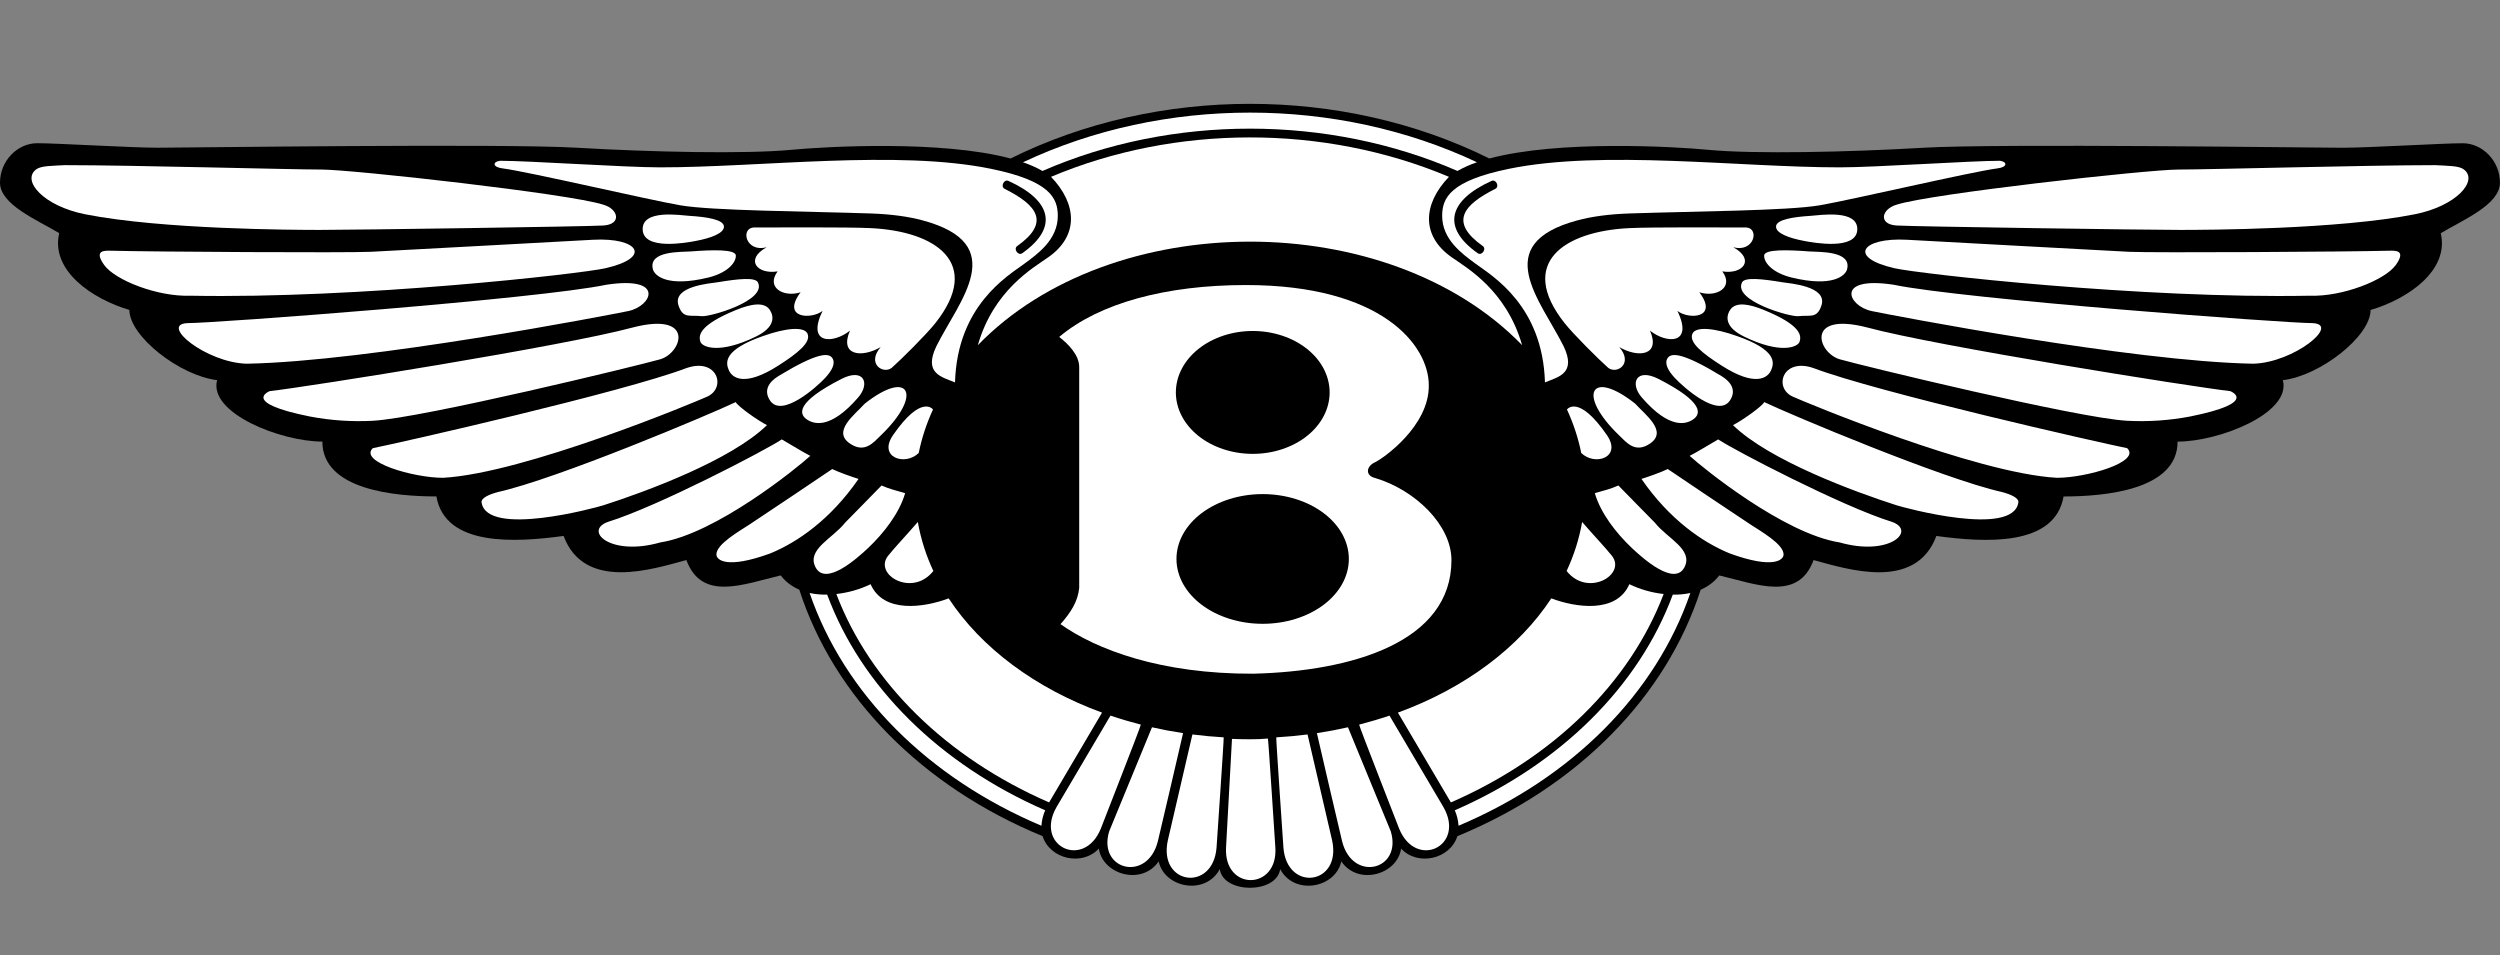 <?xml version="1.0" encoding="utf-8" ?><svg xmlns="http://www.w3.org/2000/svg" xmlns:xlink="http://www.w3.org/1999/xlink" width="2047" height="782" viewBox="0 0 2047 782"><rect x="0" y="0" width="2047" height="782" fill="#808080" stroke="none"/><clipPath id="cl_4"><rect width="2047" height="782"/></clipPath><g clip-path="url(#cl_4)"><path transform="matrix(1.999 0 0 2 0 -618)" d="M524.358 664.809C530.151 675.725 546.998 672.628 549.403 661.654C556.332 671.754 572.378 667.039 573.908 656.415C580.619 663.731 593.932 660.802 596.948 651.329C596.992 651.191 596.905 651.467 596.948 651.329C646.33 631.021 682.472 594.281 696.609 550.423Q697.729 549.954 698.78 549.346Q699.831 548.737 700.794 547.998Q701.758 547.26 702.619 546.403Q703.48 545.546 704.223 544.586C719.496 548.178 736.562 555.363 742.85 538.298C756.33 541.89 784.596 551.297 793.15 528.424C812.912 531.12 841.65 532.913 845.25 512.255C862.315 512.255 891.95 509.559 891.95 489.797C909.023 489.797 938.658 478.117 935.066 464.644C950.339 462.851 971.004 446.682 971.004 435.905C986.27 431.416 1003.34 419.736 999.743 404.47C1008.72 399.078 1023.99 392.79 1023.99 383.812C1023.99 374.835 1016.81 367.643 1008.72 367.643C1000.63 367.643 970.093 369.494 959.316 369.494C948.546 369.494 818.297 367.694 787.758 369.494C757.219 371.287 718.593 372.132 699.727 370.339C685.832 368.999 638.49 366.288 610.065 373.888C549.862 344.056 474.146 344.049 413.928 373.888C385.51 366.295 338.161 369.006 324.258 370.325C305.393 372.125 266.773 371.272 236.228 369.479C205.689 367.68 75.439 369.479 64.662 369.479C53.885 369.479 23.347 367.629 15.258 367.629C7.17 367.629 0 374.821 0 383.798C0 392.782 15.273 399.071 24.257 404.456C20.658 419.729 37.73 431.402 52.996 435.89C52.996 446.667 73.654 462.837 88.927 464.629C85.335 478.11 114.977 489.783 132.042 489.783C132.042 509.537 161.685 512.24 178.75 512.24C182.342 532.898 211.088 531.106 230.85 528.41C239.405 551.29 267.677 541.883 281.15 538.283C287.438 555.356 304.504 548.164 319.777 544.572C321.861 547.282 324.484 549.162 327.391 550.408C341.528 594.274 377.677 631.014 427.052 651.322C427.088 651.46 427.008 651.183 427.052 651.322C430.068 660.794 443.381 663.724 450.092 656.408C451.622 667.032 467.668 671.739 474.597 661.647C476.995 672.621 493.849 675.718 499.634 664.802C501.012 675.011 522.981 675.011 524.358 664.809L524.358 664.809Z"/><path fill="white" transform="matrix(1.999 0 0 2 0 -618)" d="M356.604 548.178C361.887 560.253 378.581 557.739 388.578 553.971C401.913 574.258 424.093 590.769 451.404 600.745L429.711 637.513C387.543 619.144 356.327 588.394 342.57 552.186Q344.393 551.984 346.192 551.631Q347.992 551.277 349.755 550.773Q351.519 550.269 353.234 549.62Q354.949 548.97 356.604 548.178L356.604 548.178Z"/><path fill="white" transform="matrix(1.999 0 0 2 0 -618)" d="M426.571 647.059C380.016 627.4 345.798 593.006 331.625 551.778C333.964 552.288 336.391 552.485 338.817 552.441C352.698 589.946 384.752 621.818 428.108 640.741Q427.454 642.243 427.066 643.834Q426.679 645.425 426.571 647.059ZM450.93 648.159Q450.921 648.193 450.908 648.225C444.008 665.203 423.539 655.38 432.801 639.35L454.858 601.969C458.902 603.339 463.048 604.563 467.289 605.656C467.376 606.232 451.171 647.387 450.93 648.159ZM474.255 653.442C469.985 670.427 449.509 665.247 454.326 649.347L471.858 606.749C476.026 607.696 480.274 608.498 484.595 609.146C484.638 609.307 474.255 653.442 474.255 653.442ZM498.294 656.124C496.771 674.399 474.335 671.229 478.357 653.027C478.357 653.041 488.377 609.78 488.413 609.686C492.625 610.217 496.895 610.625 501.23 610.873C501.383 611.267 498.308 655.759 498.294 656.124ZM502.199 655.847C502.199 655.854 504.589 611.609 504.626 611.5C508.823 611.675 515.024 611.799 519.345 611.361C519.549 611.74 522.333 655.388 522.376 655.745C523.732 673.634 501.128 673.998 502.199 655.847ZM14.777 378.376C16.789 376.839 21.117 376.919 26.589 376.613C54.432 376.613 119.108 378.413 131.685 378.413C144.262 378.413 233.189 388.294 247.107 392.79C253.395 394.589 254.743 400.871 247.107 401.322C239.47 401.774 144.539 403.129 131.066 403.129C120.617 403.129 66.265 402.947 34.852 396.717C17.86 393.343 8.737 382.982 14.777 378.376L14.777 378.376ZM45.36 411.64C61.529 412.092 142.368 412.544 151.804 412.092C161.233 411.64 234.442 407.603 242.975 407.152C261.432 406.183 267.407 414.402 247.915 418.832C238.035 421.084 146.863 431.409 77.698 430.061C64.669 430.513 47.16 423.773 42.664 417.484C38.175 411.196 43.115 411.64 45.36 411.64L45.36 411.64ZM76.802 441.29C88.031 441.29 220.517 431.409 248.367 425.572C272.588 421.885 267.123 434.331 257.344 436.349C249.125 438.047 150.9 457.007 101.052 457.904C84.431 457.459 65.121 441.734 76.802 441.29L76.802 441.29ZM110.481 469.132C126.206 467.333 230.85 450.719 259.144 443.082C284.735 436.452 279.569 453.459 270.373 456.111C262.183 458.472 173.001 480.179 152.7 481.265Q146.244 481.604 139.794 481.169Q133.344 480.734 126.993 479.53C98.312 473.796 110.481 469.132 110.481 469.132ZM152.7 492.486C163.929 490.242 255.1 469.577 281.15 459.703C293.844 455.28 297.662 467.748 289.683 471.377C284.742 473.621 214.681 502.811 181.446 504.611C169.321 504.611 146.893 498.082 152.7 492.486L152.7 492.486ZM301.356 473.621C291.031 478.561 228.154 505.063 203.896 510.455C200.53 511.352 196.974 512.838 197.258 514.711C199.415 529.051 244.053 516.853 247.15 515.862C264.318 510.361 299.316 497.514 314.159 483.05C310.566 481.257 302.26 475.421 301.356 473.621ZM320.221 488.894C313.488 493.383 269.469 516.299 249.263 522.58C238.705 526.1 249.817 536.957 270.439 531.077C293.231 527.543 326.51 500.574 331.902 495.634C329.206 494.286 323.369 490.694 320.221 488.894L320.221 488.894ZM340.886 501.026C332.747 506.593 317.081 516.999 307.134 523.637C303.032 526.377 293.239 531.791 293.45 536.119C293.552 538.188 297.487 542.116 315.463 535.587C326.641 531.011 340.172 521.706 351.663 505.07C349.419 504.385 343.575 502.367 340.886 501.026ZM361.092 507.759C356.881 511.971 351.438 517.727 346.111 523.032C341.207 529.357 330.277 533.911 334.037 541.22C338.11 549.133 350.935 537.744 355.555 533.386C362.083 527.215 368.386 519.061 370.755 510.9C367.607 510.003 364.014 509.107 361.092 507.759L361.092 507.759Z"/><path fill="white" transform="matrix(1.999 0 0 2 0 -618)" d="M204.8 374.821C216.481 374.821 255.996 377.517 270.373 377.517C311.674 377.517 367.563 370.23 405.979 378.121C429.857 383.025 433.282 389.94 433.282 397.373C433.282 407.042 425.201 412.85 419.474 417.047C412.741 421.987 392.076 434.112 391.179 465.555C385.794 463.31 378.158 461.962 383.55 450.733C392.957 431.912 414.111 408.988 377.932 399.224C372.227 397.686 365.195 396.681 356.604 396.389C330.109 395.493 291.687 395.296 278.658 393.052C265.637 390.808 216.473 379.324 206.148 377.983C201.652 377.509 201.652 375.265 204.8 374.821L204.8 374.821Z"/><path fill="white" transform="matrix(1.999 0 0 2 0 -618)" d="M308.628 402.131C318.057 402.131 346.934 401.934 356.618 402.393C383.404 403.669 402.532 416.719 383.186 441.21C379.397 445.997 369.268 456.031 365.224 459.623C361.632 462.319 354.891 457.823 360.728 451.09C353.092 455.579 343.663 454.683 348.151 444.358C341.411 449.75 330.19 450.194 336.922 436.277C332.434 439.869 319.857 439.424 327.938 428.64C321.205 430.884 313.569 426.84 318.509 420.107C309.976 421.463 305.036 415.167 314.02 410.234C305.488 412.456 303.243 402.576 308.628 402.131L308.628 402.131ZM282.279 397.358C278.643 397.125 262.868 394.56 263.247 403.064C263.626 411.575 281.15 408.361 284.75 407.691C291.381 406.459 296.678 404.434 296.525 401.687C296.372 398.867 289.464 397.81 282.279 397.358ZM282.921 411.939C279.088 412.231 265.309 411.553 267.458 419.335C268.136 421.783 273.2 426.738 290.142 422.621C297.567 420.814 301.414 416.836 301.414 413.673C301.414 410.912 291.432 411.291 282.921 411.939L282.921 411.939ZM293.8 424.574C291.075 425.026 275.277 426.104 277.922 434.069C279.773 439.621 282.615 437.865 287.431 438.441C290.608 438.82 314.144 432.189 310.464 424.64C309.371 422.395 302.449 423.153 293.8 424.574ZM301.611 435.861C285.945 442.223 286.149 446.529 286.863 448.853C287.57 451.185 294.754 454.063 309.619 446.799C317.146 443.119 317.241 438.936 315.39 435.978C313.08 432.269 307.236 433.573 301.611 435.861L301.611 435.861ZM312.578 446.558C296.27 452.242 297.203 457.43 298.492 460.476C299.913 463.842 305.065 467.427 318.677 458.756C326.896 453.524 332.244 449.138 330.78 445.655C329.454 442.492 321.679 443.316 312.578 446.558ZM318.961 462.895C314.683 465.489 312.738 469.001 315.434 473.002C320.258 480.172 334.481 467.522 338.052 463.653C340.704 460.782 342.402 457.765 340.901 455.557C339.349 453.284 334.525 453.459 318.961 462.895L318.961 462.895ZM344.712 464.112C325.723 473.796 327.544 478.488 330.19 480.492C333.112 482.707 339.997 485.032 351.51 471.726C356.56 465.897 353.784 459.514 344.712 464.112ZM354.192 474.269C350.184 478.751 340.792 485.506 348.064 490.541C354.192 494.782 357.784 490.125 360.801 487.24C378.245 470.459 372.474 459.835 354.192 474.269Z"/><path transform="matrix(1.999 0 0 2 0 -618)" d="M411.495 386.304C424.829 392.972 430.345 400.054 416.654 409.731C414.978 410.912 417.047 413.848 418.723 412.668C433.792 402.029 430.549 390.99 413.105 383.091C411.269 382.173 409.666 385.386 411.495 386.304Z"/><path fill="white" transform="matrix(1.999 0 0 2 0 -618)" d="M594.522 538.327C594.522 524.001 579.766 509.676 563.379 504.735C558.999 503.744 559.691 499.853 563.102 498.316C566.381 496.829 585.508 483.494 585.239 466.699C585.239 450.398 566.104 425.696 510.36 425.696C477.57 425.696 450.245 433.107 433.85 446.944C437.668 449.91 442.048 454.355 442.048 459.295L442.048 549.701C441.501 555.137 438.769 559.582 434.389 564.523C449.108 574.972 475.464 584.94 513.304 584.816C553.745 583.825 594.522 571.919 594.522 538.327L594.522 538.327Z"/><path transform="matrix(1.999 0 0 2 0 -618)" d="M544.623 469.657Q544.623 470.275 544.585 470.891Q544.547 471.508 544.471 472.123Q544.395 472.737 544.282 473.348Q544.168 473.959 544.017 474.564Q543.867 475.17 543.679 475.769Q543.491 476.368 543.266 476.959Q543.042 477.55 542.782 478.131Q542.521 478.712 542.225 479.283Q541.929 479.853 541.599 480.412Q541.268 480.97 540.904 481.514Q540.539 482.059 540.142 482.589Q539.745 483.118 539.315 483.632Q538.885 484.145 538.425 484.641Q537.964 485.137 537.474 485.614Q536.984 486.092 536.464 486.549Q535.945 487.007 535.398 487.443Q534.852 487.88 534.279 488.295Q533.706 488.709 533.108 489.101Q532.511 489.493 531.89 489.861Q531.269 490.228 530.626 490.571Q529.983 490.915 529.32 491.232Q528.657 491.549 527.975 491.841Q527.293 492.132 526.594 492.396Q525.896 492.66 525.181 492.896Q524.467 493.132 523.739 493.34Q523.011 493.548 522.271 493.728Q521.532 493.907 520.782 494.057Q520.032 494.207 519.273 494.327Q518.515 494.448 517.75 494.538Q516.986 494.629 516.216 494.69Q515.447 494.75 514.675 494.78Q513.903 494.811 513.129 494.811Q512.356 494.811 511.584 494.78Q510.812 494.75 510.043 494.69Q509.273 494.629 508.508 494.538Q507.744 494.448 506.985 494.327Q506.227 494.207 505.477 494.057Q504.727 493.907 503.987 493.728Q503.248 493.548 502.52 493.34Q501.792 493.132 501.078 492.896Q500.363 492.66 499.664 492.396Q498.965 492.132 498.284 491.841Q497.602 491.549 496.939 491.232Q496.276 490.915 495.633 490.571Q494.99 490.228 494.369 489.861Q493.748 489.493 493.15 489.101Q492.553 488.709 491.98 488.295Q491.407 487.88 490.86 487.443Q490.314 487.007 489.795 486.549Q489.275 486.092 488.785 485.614Q488.294 485.137 487.834 484.641Q487.373 484.145 486.944 483.632Q486.514 483.118 486.117 482.589Q485.719 482.059 485.355 481.514Q484.991 480.97 484.66 480.412Q484.329 479.853 484.034 479.283Q483.738 478.712 483.477 478.131Q483.217 477.55 482.992 476.959Q482.768 476.368 482.58 475.769Q482.392 475.17 482.241 474.564Q482.091 473.959 481.977 473.348Q481.864 472.737 481.788 472.122Q481.712 471.508 481.674 470.891Q481.636 470.275 481.636 469.657Q481.636 469.04 481.674 468.423Q481.712 467.806 481.788 467.192Q481.864 466.577 481.977 465.966Q482.091 465.355 482.241 464.75Q482.392 464.144 482.58 463.545Q482.768 462.946 482.992 462.355Q483.217 461.764 483.477 461.183Q483.738 460.602 484.034 460.031Q484.329 459.461 484.66 458.902Q484.991 458.344 485.355 457.8Q485.719 457.255 486.117 456.725Q486.514 456.196 486.944 455.682Q487.373 455.169 487.834 454.673Q488.294 454.177 488.785 453.7Q489.275 453.222 489.795 452.765Q490.314 452.307 490.86 451.871Q491.407 451.434 491.98 451.019Q492.553 450.605 493.15 450.213Q493.748 449.821 494.369 449.453Q494.99 449.086 495.633 448.742Q496.276 448.399 496.939 448.082Q497.602 447.765 498.284 447.473Q498.965 447.182 499.664 446.918Q500.363 446.654 501.078 446.418Q501.792 446.182 502.52 445.974Q503.248 445.766 503.987 445.586Q504.727 445.407 505.477 445.257Q506.227 445.107 506.985 444.987Q507.744 444.866 508.508 444.776Q509.273 444.685 510.043 444.624Q510.812 444.564 511.584 444.534Q512.356 444.503 513.129 444.503Q513.903 444.503 514.675 444.534Q515.447 444.564 516.216 444.624Q516.986 444.685 517.75 444.776Q518.515 444.866 519.273 444.987Q520.032 445.107 520.782 445.257Q521.532 445.407 522.271 445.586Q523.011 445.766 523.739 445.974Q524.467 446.182 525.181 446.418Q525.896 446.654 526.594 446.918Q527.293 447.182 527.975 447.473Q528.657 447.764 529.32 448.082Q529.983 448.399 530.626 448.742Q531.269 449.086 531.89 449.453Q532.511 449.821 533.108 450.213Q533.706 450.605 534.279 451.019Q534.852 451.434 535.398 451.871Q535.945 452.307 536.464 452.765Q536.984 453.222 537.474 453.7Q537.964 454.177 538.425 454.673Q538.885 455.169 539.315 455.682Q539.745 456.196 540.142 456.725Q540.539 457.255 540.904 457.8Q541.268 458.344 541.599 458.902Q541.929 459.461 542.225 460.031Q542.521 460.602 542.781 461.183Q543.042 461.764 543.266 462.355Q543.491 462.946 543.679 463.545Q543.867 464.144 544.017 464.75Q544.168 465.355 544.282 465.966Q544.395 466.577 544.471 467.192Q544.547 467.806 544.585 468.423Q544.623 469.04 544.623 469.657Z"/><path transform="matrix(1.999 0 0 2 0 -618)" d="M552.492 537.831Q552.492 538.483 552.45 539.134Q552.407 539.785 552.322 540.434Q552.237 541.083 552.11 541.727Q551.983 542.372 551.814 543.011Q551.645 543.651 551.434 544.283Q551.224 544.915 550.972 545.539Q550.72 546.163 550.428 546.777Q550.136 547.39 549.805 547.993Q549.473 548.595 549.103 549.184Q548.732 549.773 548.323 550.348Q547.915 550.923 547.469 551.482Q547.024 552.041 546.542 552.583Q546.061 553.125 545.545 553.649Q545.028 554.172 544.479 554.676Q543.929 555.18 543.347 555.663Q542.765 556.146 542.152 556.607Q541.539 557.068 540.897 557.506Q540.255 557.943 539.585 558.357Q538.915 558.77 538.219 559.159Q537.523 559.547 536.802 559.909Q536.081 560.271 535.338 560.606Q534.595 560.941 533.83 561.249Q533.066 561.556 532.283 561.835Q531.499 562.113 530.698 562.363Q529.898 562.612 529.082 562.832Q528.266 563.051 527.436 563.241Q526.607 563.43 525.766 563.588Q524.926 563.747 524.076 563.874Q523.226 564.001 522.368 564.097Q521.511 564.192 520.648 564.256Q519.786 564.32 518.92 564.352Q518.055 564.384 517.188 564.384Q516.321 564.384 515.456 564.352Q514.59 564.32 513.728 564.256Q512.865 564.192 512.008 564.097Q511.151 564.001 510.301 563.874Q509.451 563.747 508.61 563.588Q507.769 563.43 506.94 563.241Q506.111 563.051 505.295 562.832Q504.479 562.612 503.678 562.363Q502.877 562.113 502.094 561.835Q501.31 561.556 500.546 561.249Q499.782 560.941 499.038 560.606Q498.295 560.271 497.574 559.909Q496.854 559.547 496.157 559.159Q495.461 558.77 494.791 558.357Q494.122 557.943 493.479 557.506Q492.837 557.068 492.224 556.607Q491.612 556.146 491.03 555.663Q490.448 555.18 489.898 554.676Q489.348 554.172 488.832 553.649Q488.315 553.125 487.834 552.583Q487.352 552.041 486.907 551.482Q486.461 550.923 486.053 550.348Q485.644 549.773 485.274 549.184Q484.903 548.595 484.571 547.993Q484.24 547.39 483.948 546.777Q483.656 546.163 483.404 545.539Q483.153 544.915 482.942 544.283Q482.731 543.651 482.562 543.011Q482.393 542.372 482.266 541.727Q482.139 541.083 482.054 540.434Q481.969 539.785 481.927 539.134Q481.884 538.483 481.884 537.831Q481.884 537.179 481.927 536.528Q481.969 535.877 482.054 535.229Q482.139 534.58 482.266 533.935Q482.393 533.29 482.562 532.651Q482.731 532.012 482.942 531.38Q483.153 530.747 483.404 530.124Q483.656 529.5 483.948 528.886Q484.24 528.272 484.571 527.67Q484.903 527.068 485.274 526.479Q485.644 525.889 486.053 525.314Q486.461 524.74 486.907 524.18Q487.352 523.621 487.834 523.079Q488.315 522.537 488.832 522.014Q489.348 521.49 489.898 520.986Q490.448 520.483 491.03 520Q491.612 519.517 492.224 519.056Q492.837 518.595 493.479 518.157Q494.122 517.719 494.791 517.306Q495.461 516.892 496.157 516.504Q496.854 516.116 497.574 515.753Q498.295 515.391 499.038 515.056Q499.782 514.721 500.546 514.414Q501.31 514.107 502.094 513.828Q502.877 513.549 503.678 513.3Q504.479 513.05 505.294 512.831Q506.111 512.611 506.94 512.422Q507.769 512.233 508.61 512.074Q509.451 511.916 510.301 511.789Q511.151 511.662 512.008 511.566Q512.865 511.47 513.728 511.407Q514.59 511.343 515.456 511.311Q516.321 511.279 517.188 511.279Q518.055 511.279 518.92 511.311Q519.786 511.343 520.649 511.407Q521.511 511.47 522.368 511.566Q523.226 511.662 524.076 511.789Q524.926 511.916 525.766 512.074Q526.607 512.233 527.436 512.422Q528.266 512.611 529.082 512.831Q529.898 513.05 530.698 513.3Q531.499 513.549 532.283 513.828Q533.066 514.107 533.83 514.414Q534.595 514.721 535.338 515.056Q536.081 515.391 536.802 515.754Q537.523 516.116 538.219 516.504Q538.915 516.892 539.585 517.306Q540.255 517.719 540.897 518.157Q541.539 518.595 542.152 519.056Q542.765 519.517 543.347 520Q543.929 520.483 544.479 520.986Q545.028 521.49 545.545 522.014Q546.061 522.537 546.542 523.079Q547.024 523.621 547.469 524.18Q547.915 524.74 548.324 525.315Q548.732 525.889 549.103 526.479Q549.473 527.068 549.805 527.67Q550.136 528.272 550.428 528.886Q550.72 529.5 550.972 530.124Q551.224 530.747 551.434 531.38Q551.645 532.012 551.814 532.651Q551.983 533.29 552.11 533.935Q552.237 534.58 552.322 535.229Q552.407 535.877 552.45 536.528Q552.492 537.179 552.492 537.831Z"/><path fill="white" transform="matrix(1.999 0 0 2 0 -618)" d="M376.314 494.454C377.546 488.326 379.521 482.372 382.158 476.652C382.005 476.426 377.335 470.451 365.829 487.079C359.475 496.253 370.696 499.948 376.314 494.454L376.314 494.454ZM375.943 522.697C371.206 528.198 366.74 532.818 363.789 536.505C357.624 544.215 373.662 553.716 382.304 542.757Q380.058 537.974 378.461 532.937Q376.863 527.9 375.943 522.697ZM596.992 378.989Q600.813 376.824 604.978 375.433C547.472 348.326 476.521 348.326 419.022 375.433C422.009 376.467 424.691 377.648 427.001 378.989C480.252 355.795 544.207 355.999 596.992 378.989Z"/><path fill="white" transform="matrix(1.999 0 0 2 0 -618)" d="M623.465 450.304C617.009 427.846 600.89 418.708 594.638 414.336C582.069 405.556 582.754 392.578 593.494 381.393C542.174 359.759 481.221 360.007 430.506 381.393C441.246 392.578 441.924 405.556 429.362 414.336C423.11 418.708 406.984 427.846 400.535 450.304C455.353 393.81 568.647 393.802 623.465 450.304ZM667.396 548.178C662.106 560.253 645.412 557.739 635.422 553.971C622.088 574.258 599.907 590.769 572.589 600.745L594.289 637.513C636.457 619.144 667.666 588.394 681.438 552.186Q679.614 551.985 677.813 551.632Q676.012 551.278 674.248 550.775Q672.483 550.271 670.767 549.621Q669.051 548.971 667.396 548.178L667.396 548.178Z"/><path fill="white" transform="matrix(1.999 0 0 2 0 -618)" d="M597.429 647.059C643.984 627.4 678.21 593.006 692.375 551.778Q688.818 552.529 685.183 552.441C671.302 589.946 639.248 621.818 595.892 640.741Q596.546 642.243 596.934 643.834Q597.321 645.425 597.429 647.059ZM573.063 648.159L573.092 648.225C579.992 665.203 600.461 655.38 591.199 639.35L569.142 601.969C565.098 603.339 560.959 604.563 556.711 605.656C556.624 606.232 572.829 647.387 573.063 648.159ZM549.738 653.442C554.015 670.427 574.483 665.247 569.667 649.347C569.667 649.347 553.053 608.957 552.135 606.749C547.974 607.696 543.726 608.498 539.405 609.146C539.362 609.307 549.738 653.442 549.738 653.442ZM525.706 656.124C527.229 674.399 549.658 671.229 545.635 653.027C545.643 653.041 535.624 609.78 535.58 609.686C531.368 610.217 527.091 610.625 522.763 610.873C522.617 611.267 525.692 655.759 525.706 656.124ZM1009.22 378.376C1007.21 376.839 1002.88 376.919 997.411 376.613C969.568 376.613 904.892 378.413 892.315 378.413C879.738 378.413 790.811 388.294 776.893 392.79C770.605 394.589 769.257 400.871 776.893 401.322C784.53 401.774 879.454 403.129 892.927 403.129C903.383 403.129 957.735 402.947 989.14 396.717C1006.15 393.343 1015.27 382.982 1009.22 378.376L1009.22 378.376ZM978.633 411.64C962.464 412.092 881.633 412.544 872.196 412.092C862.767 411.64 789.558 407.603 781.025 407.152C762.568 406.183 756.585 414.402 776.085 418.832C785.958 421.084 877.137 431.409 946.295 430.061C959.316 430.513 976.833 423.773 981.329 417.484C985.825 411.196 980.885 411.64 978.633 411.64ZM947.198 441.29C935.969 441.29 803.483 431.409 775.633 425.572C751.412 421.885 756.877 434.331 766.656 436.349C774.875 438.047 873.093 457.007 922.948 457.904C939.562 457.459 958.871 441.734 947.198 441.29ZM913.519 469.132C897.802 467.333 793.15 450.719 764.863 443.082C739.272 436.452 744.431 453.459 753.634 456.111C761.817 458.472 850.999 480.179 871.3 481.265Q877.756 481.604 884.206 481.169Q890.656 480.734 897.007 479.53C925.688 473.796 913.519 469.132 913.519 469.132ZM871.3 492.486C860.071 490.242 768.9 469.577 742.85 459.703C730.164 455.28 726.338 467.748 734.317 471.377C739.258 473.621 809.319 502.811 842.554 504.611C854.679 504.611 877.107 498.082 871.3 492.486L871.3 492.486ZM722.637 473.621C732.962 478.561 795.846 505.063 820.096 510.455C823.463 511.352 827.019 512.838 826.734 514.711C824.578 529.051 779.939 516.853 776.842 515.862C759.682 510.361 724.677 497.514 709.834 483.05C713.434 481.257 721.74 475.421 722.637 473.621ZM703.771 488.894C710.504 493.383 754.523 516.299 774.729 522.58C785.288 526.1 774.176 536.957 753.554 531.077C730.761 527.543 697.483 500.574 692.091 495.634C694.794 494.286 700.631 490.694 703.771 488.894L703.771 488.894ZM683.121 501.026C691.253 506.593 706.927 516.999 716.873 523.637C720.975 526.377 730.769 531.791 730.557 536.119C730.455 538.188 726.52 542.116 708.544 535.587C697.366 531.011 683.835 521.706 672.344 505.07C674.581 504.385 680.417 502.367 683.121 501.026L683.121 501.026ZM662.9 507.759C667.112 511.971 672.562 517.727 677.889 523.032C682.8 529.357 693.73 533.911 689.963 541.22C685.89 549.133 673.065 537.744 668.453 533.386C661.924 527.215 655.614 519.061 653.245 510.9C656.393 510.003 659.986 509.107 662.9 507.759L662.9 507.759Z"/><path fill="white" transform="matrix(1.999 0 0 2 0 -618)" d="M819.2 374.821C807.52 374.821 768.004 377.517 753.627 377.517C712.319 377.517 656.43 370.23 618.022 378.121C594.143 383.025 590.718 389.94 590.718 397.373C590.718 407.042 598.792 412.85 604.519 417.047C611.259 421.987 631.925 434.112 632.821 465.555C638.206 463.31 645.842 461.962 640.457 450.733C631.043 431.912 609.897 408.988 646.075 399.224C651.781 397.686 658.812 396.681 667.411 396.389C693.905 395.493 732.328 395.296 745.349 393.052C758.371 390.808 807.534 379.324 817.859 377.983C822.348 377.509 822.348 375.265 819.2 374.821Z"/><path fill="white" transform="matrix(1.999 0 0 2 0 -618)" d="M715.365 402.131C705.936 402.131 677.058 401.934 667.374 402.393C640.588 403.669 621.461 416.719 640.807 441.21C644.596 445.997 654.725 456.031 658.769 459.623C662.361 462.319 669.101 457.823 663.257 451.09C670.901 455.579 680.33 454.683 675.841 444.358C682.574 449.75 693.803 450.194 687.07 436.277C691.559 439.869 704.136 439.424 696.047 428.64C702.788 430.884 710.424 426.84 705.476 420.107C714.016 421.463 718.957 415.167 709.965 410.234C718.512 412.456 720.757 402.576 715.365 402.131L715.365 402.131ZM741.721 397.358C745.357 397.125 761.132 394.56 760.753 403.064C760.375 411.575 742.85 408.361 739.25 407.691C732.619 406.459 727.322 404.434 727.475 401.687C727.628 398.867 734.536 397.81 741.721 397.358L741.721 397.358ZM741.087 411.939C744.912 412.231 758.699 411.553 756.542 419.335C755.864 421.783 750.807 426.738 733.866 422.621C726.433 420.814 722.593 416.836 722.593 413.673C722.593 410.912 732.569 411.291 741.087 411.939L741.087 411.939ZM730.193 424.574C732.918 425.026 748.716 426.104 746.071 434.069C744.22 439.621 741.378 437.865 736.562 438.441C733.385 438.82 709.849 432.189 713.528 424.64C714.629 422.395 721.551 423.153 730.193 424.574ZM722.389 435.861C738.048 442.223 737.844 446.529 737.137 448.853C736.423 451.185 729.246 454.063 714.381 446.799C706.854 443.119 706.752 438.936 708.603 435.978C710.92 432.269 716.764 433.573 722.389 435.861ZM711.415 446.558C727.723 452.242 726.79 457.43 725.5 460.476C724.079 463.842 718.928 467.427 705.309 458.756C697.09 453.524 691.741 449.138 693.213 445.655C694.546 442.492 702.314 443.316 711.415 446.558ZM705.032 462.895C709.309 465.489 711.255 469.001 708.559 473.002C703.742 480.172 689.511 467.522 685.941 463.653C683.296 460.782 681.591 457.765 683.092 455.557C684.644 453.284 689.475 453.459 705.032 462.895L705.032 462.895ZM679.288 464.112C698.277 473.796 696.456 478.488 693.811 480.492C690.889 482.707 684.003 485.032 672.49 471.726C667.44 465.897 670.216 459.514 679.288 464.112ZM669.801 474.269C673.809 478.751 683.201 485.506 675.936 490.541C669.801 494.782 666.208 490.125 663.199 487.24C645.755 470.459 651.526 459.835 669.801 474.269Z"/><path transform="matrix(1.999 0 0 2 0 -618)" d="M612.505 386.304C599.171 392.972 593.655 400.054 607.354 409.731C609.022 410.912 606.953 413.848 605.277 412.668C590.215 402.029 593.458 390.99 610.902 383.091C612.731 382.173 614.334 385.386 612.505 386.304Z"/><path fill="white" transform="matrix(1.999 0 0 2 0 -618)" d="M647.686 494.454C646.447 488.326 644.48 482.372 641.834 476.652C641.987 476.426 646.658 470.451 658.164 487.079C664.525 496.253 653.304 499.948 647.686 494.454L647.686 494.454ZM648.05 522.697C652.786 528.198 657.26 532.818 660.211 536.505C666.376 544.215 650.338 553.716 641.696 542.757C644.691 536.338 646.848 529.619 648.05 522.697Z"/></g></svg>